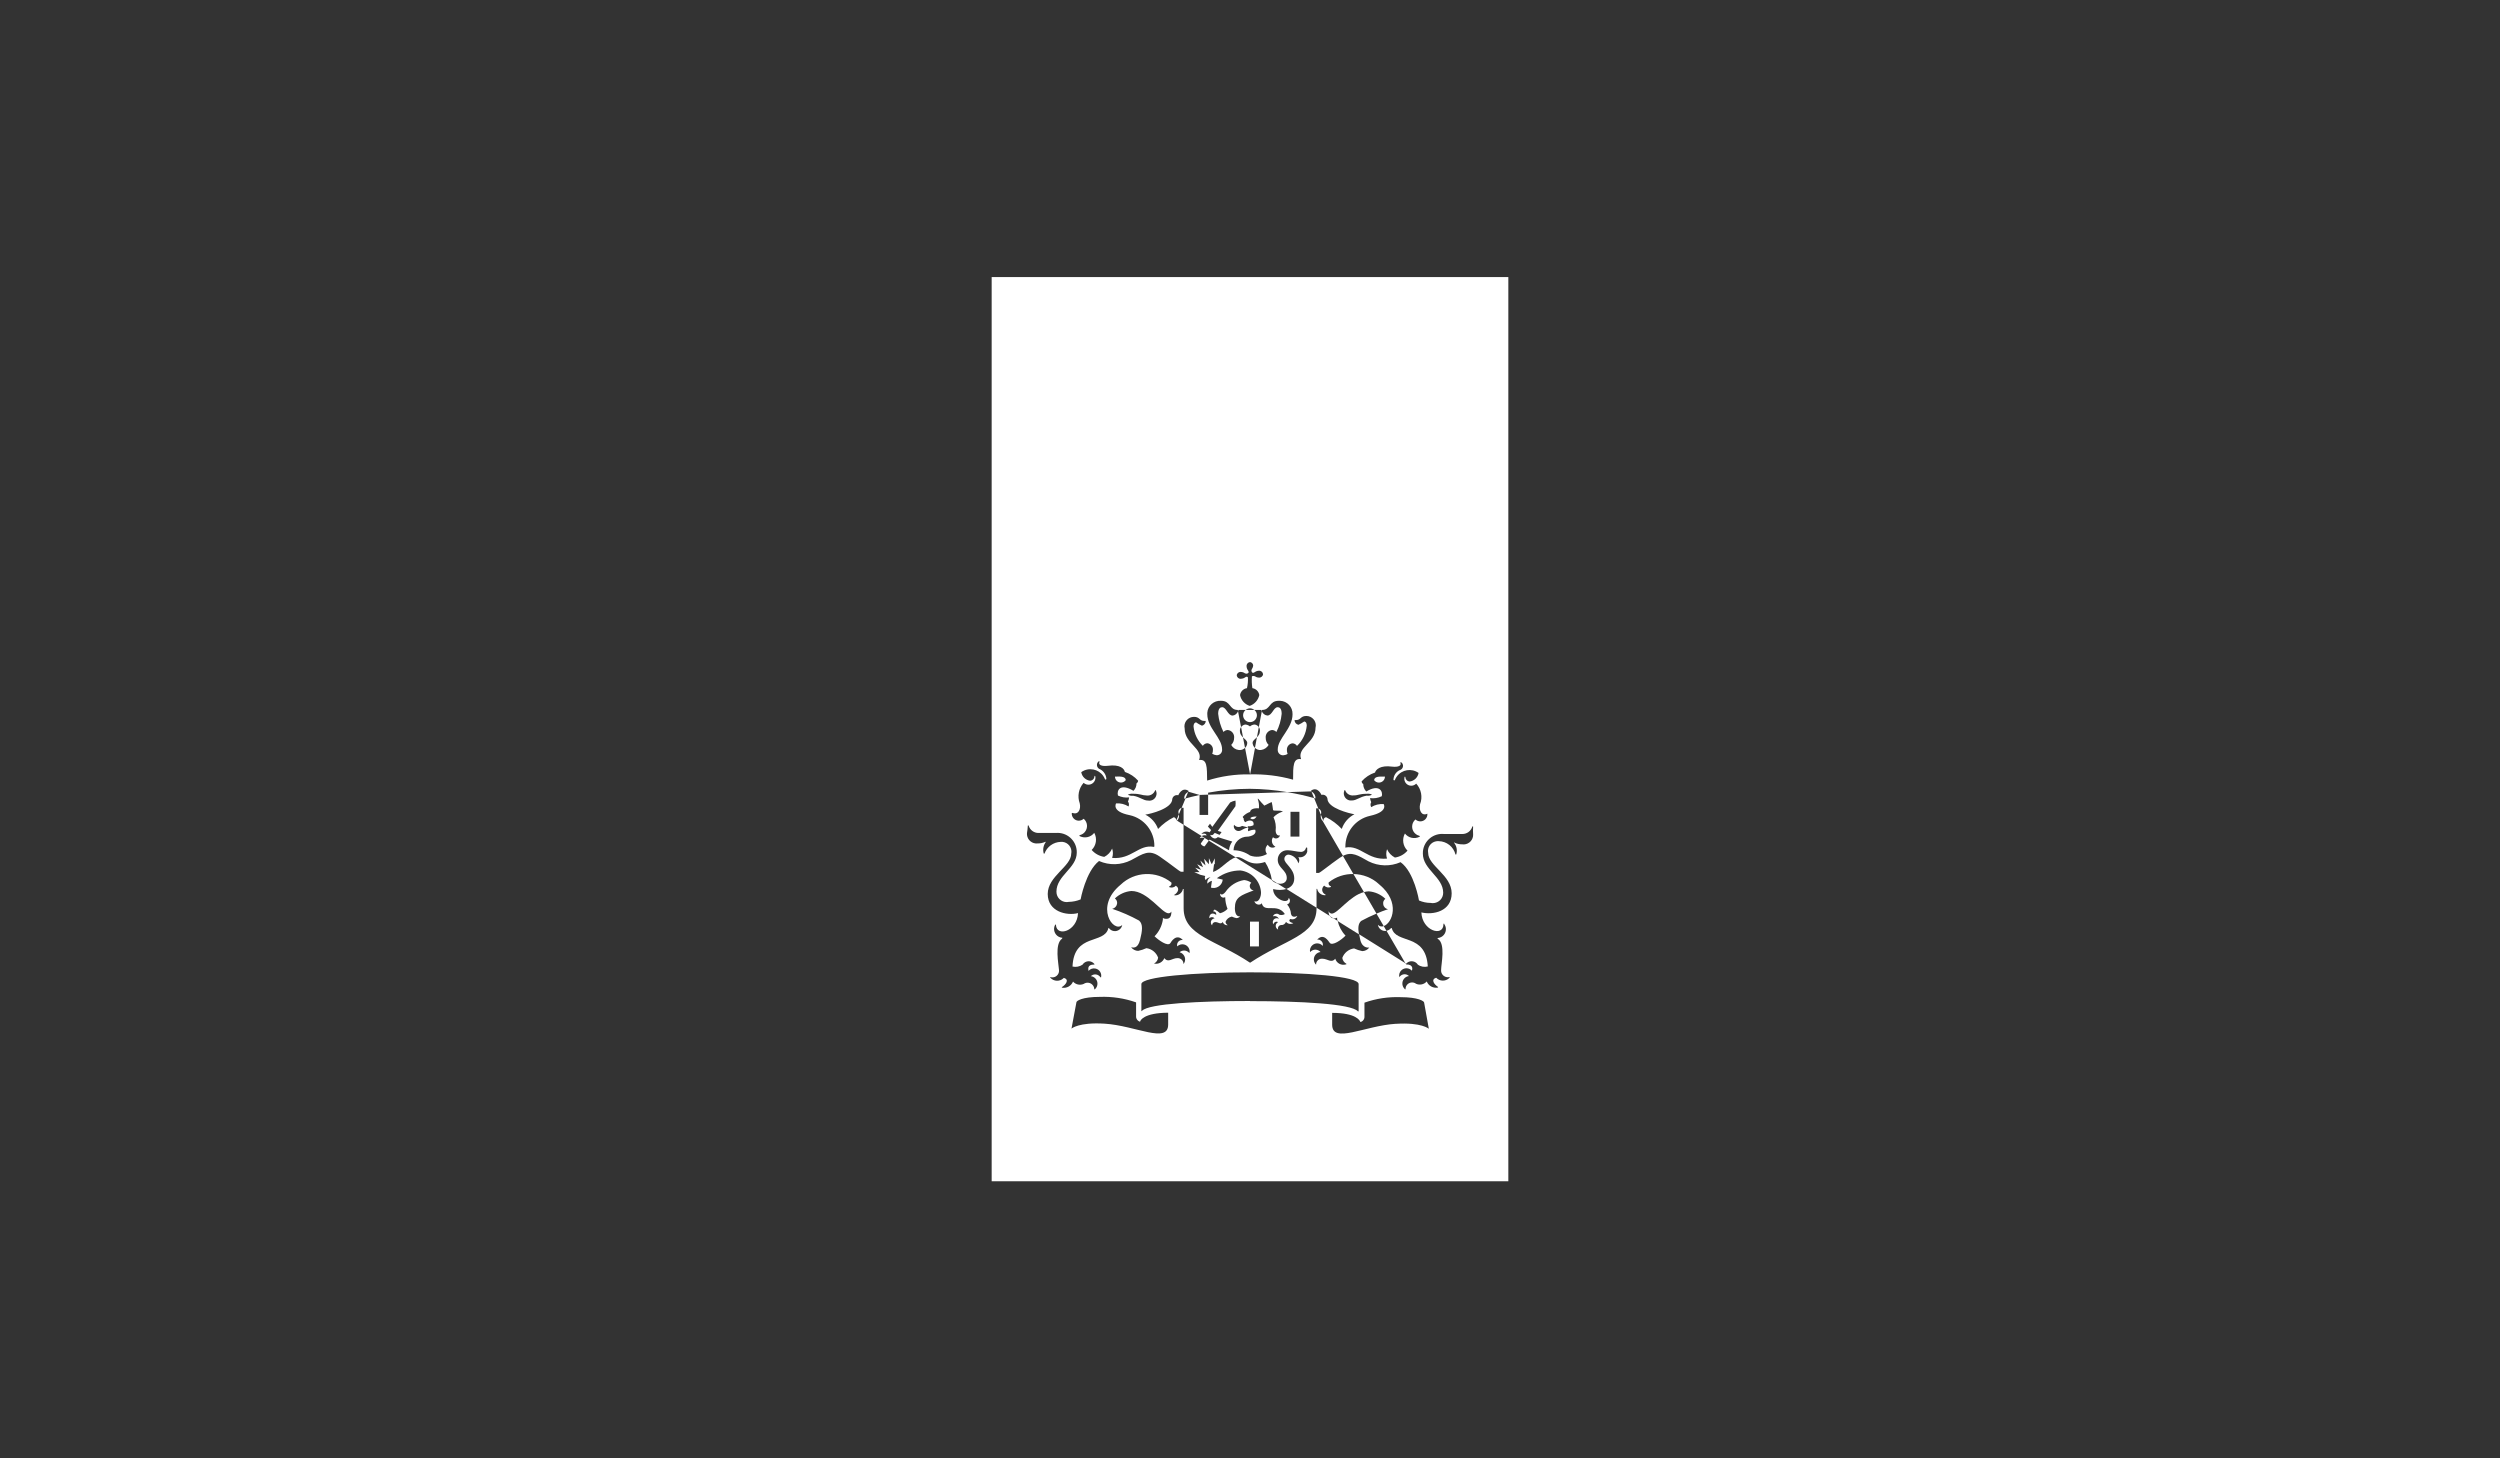 <?xml version="1.0" encoding="UTF-8"?>
<svg id="Layer_2" data-name="Layer 2" xmlns="http://www.w3.org/2000/svg" xmlns:xlink="http://www.w3.org/1999/xlink" viewBox="0 0 600 350">
  <rect x="0" y="0" width="600" height="350" fill="#333333" stroke="none"/>
  <defs>
    <style>
      .cls-1 {
        fill: none;
      }

      .cls-2 {
        fill: #fff;
      }

      .cls-3 {
        clip-path: url(#clippath);
      }
    </style>
    <clipPath id="clippath">
      <rect class="cls-1" width="600" height="350"/>
    </clipPath>
  </defs>
  <g id="Layer_1-2" data-name="Layer 1">
    <g class="cls-3">
      <g>
        <path class="cls-2" d="M328.52,213.92c1.49.13,2.9.76,3.97,1.8-.41.29-.61.8-.51,1.3.07.61.55,1.1,1.16,1.18-.95.31-1.87.68-2.79,1.07l1.74,2.99c2.06-.71,4.09-5.73-1.04-9.97-1.74-1.65-3.98-2.49-6.23-2.52l2.53,4.34c.38-.1.77-.19,1.17-.19Z"/>
        <path class="cls-2" d="M270.18,187.23c-.06-.76-.82-.93-2.59-.85,0,.45.22.88.58,1.15.64.47,1.54.34,2.01-.3Z"/>
        <path class="cls-2" d="M300.64,178.52c-.01-.07-.02-.15-.02-.22,0-.54.55-.89,1.04-1.35l.46-2.45c-.23-.32-.57-.56-.99-.61-.01,0-.03,0-.04,0-.41.02-.79.18-1.1.45-.31-.26-.69-.42-1.1-.45-.43.04-.79.28-1.03.61l.47,2.48c.48.46,1.01.81,1.01,1.34-.02.47-.22.88-.53,1.19l1.21,6.36,1.18-6.36c-.27-.26-.48-.58-.54-.97Z"/>
        <path class="cls-2" d="M317.08,194.83c-.07-.38-.34-.66-.68-.78l.59,1.47c.02-.11.04-.22.09-.32.02-.12.02-.25,0-.37Z"/>
        <path class="cls-2" d="M291.38,207.41h.17v-1.41l-.65,1.3h-.17l-.59-1.35v1.47l-1.16-1.32.34,1.61-1.24-1.18.65,1.61-1.41-.73.93,1.35-1.41-.51,1.07,1.07h-1.27l1.41.62,1.21.31c-.17.31-.12.69.11.96.25-.41.7-.65,1.18-.65-.6.25-.92.9-.76,1.52.27-.34.65-.58,1.07-.68l-.23,1.63c.14.04.29.07.44.08,1.21.11,2.28-.79,2.38-2l-1.41-.34c1.64-1.2,3.61-1.85,5.64-1.86,2.68.32,4.76,2.49,4.96,5.19.03.61-.11,1.22-.42,1.75-.56.82-1.18.42-1.18.42.25,1.04,1.61,1.01,1.78.48.56,2.51,3.66-.17,5.55,2.62-.4.24-.88.3-1.32.17-.1-.09-.21-.15-.33-.2-.5-.17-1.05.09-1.22.59.56-.2,1.18.05,1.44.59-.32-.2-.72-.2-1.04,0-.44.29-.57.88-.29,1.32.02-.08.04-.16.08-.23.21-.38.69-.52,1.07-.31-.22.1-.4.28-.5.5-.22.5,0,1.08.5,1.3-.02-.06-.04-.11-.05-.17-.06-.45.25-.86.69-.92.54.07,1.06-.25,1.24-.76.43.51,1.17.64,1.75.31-.7-.17-1.32-.56-.7-1.01.01,0,.02,0,.03.01.66.24,1.39-.09,1.63-.74-.06.03-1.24.65-1.52-.48-.04-.84-.37-1.65-.93-2.28.17-.04.32-.14.44-.26.35-.38.33-.96-.05-1.31-.08,1.72-3.75.28-3.75-2.11,1.13.28,2.25.27,3.15-.01l-2.15-1.35c-.44-.12-.88-.35-1.28-.73,0-.03-.02-.06-.02-.09l-8.67-5.42c-1.69.38-3.75,3.08-5.45,3.47l.25-1.83Z"/>
        <path class="cls-2" d="M287.91,201.18c.37-.18.81-.18,1.18,0l-.87,1.21c-.17.25.73.93.93.68l.98-1.33-1.73-1.08c-.2.13-.38.29-.49.53Z"/>
        <path class="cls-2" d="M284.22,191.71c.07-.02.19-.06.29-.09l.64-1.54c-.62.29-1,.94-.93,1.63Z"/>
        <path class="cls-2" d="M295.8,171.73c-1.13,0-1.47-2-2.48-2-.39,0-.96.23-.96,1.58.16,1.52.59,3,1.27,4.37.26-.3.64-.47,1.04-.48.94.1,1.62.95,1.52,1.89,0,.64-.25,1.25-.7,1.69.36.66,1.02,1.12,1.78,1.21.07.01.15.02.22.02.51.02.97-.19,1.31-.52l-.48-2.53c-.39-.37-.74-.81-.74-1.48,0-.01,0-.03,0-.04-.03-.36.08-.68.27-.95l-.72-3.78c-.22.56-.71.97-1.33,1.04Z"/>
        <path class="cls-2" d="M300.9,213.69c-.27-.02-.53-.15-.71-.36-.37-.44-.32-1.1.12-1.47-.5-.37-1.1-.59-1.72-.65-1.81.3-3.41,1.31-4.45,2.82-.31.42-.93.96-1.3.42-.04.2,0,.4.09.58.23.39.73.52,1.12.29.01.97.21,1.92.56,2.82-.5.51-1.12.87-1.8,1.04-.38-.36-.8-.66-1.27-.9-.18.1-.32.26-.39.45.08,0,.17,0,.25.02.36.1.58.47.48.83-.68-.56-1.66-.48-1.66.82.02-.02.04-.04.06-.06.36-.32.91-.3,1.23.06-.23.02-.45.13-.62.3-.38.39-.37,1.02.02,1.39,0-.02,0-.04,0-.06.02-.42.37-.75.79-.73.73,0,1.21.68,1.75,0v-.11c.11.56.65.93,1.21.85-.3-.16-.49-.46-.54-.79.25-.66.83-1.14,1.52-1.27.35.17.72.29,1.1.37.35,0,.69-.17.9-.45-.79.17-1.27-.59-1.27-1.94,0-2.62,1.38-3.07,4.51-4.26Z"/>
        <path class="cls-2" d="M298.34,171.65c0,.92.74,1.66,1.66,1.66s1.66-.74,1.66-1.66c0-.52-.25-.96-.62-1.27h-2.08c-.37.3-.62.75-.62,1.27Z"/>
        <path class="cls-2" d="M282.84,195.09c.05.11.07.23.09.34l.64-1.54c-.52.14-.85.66-.73,1.2Z"/>
        <path class="cls-2" d="M238,66.5v217h124V66.5h-124ZM329.99,185.46c.17-.76,1.3-1.86,4.11-1.47,1.41.17,2.42-.2,1.94-1.01-.08,0,.31,0,.31,0,.18.15.3.35.35.57.13.58-.23,1.15-.8,1.29-.87.42-1.43,1.29-1.47,2.25-.03.25.39.28.39,0,.11-.25.24-.5.41-.72,1.21-1.68,3.55-2.07,5.23-.86-.18,1.09-1.07,1.93-2.17,2.06-.53-.04-.95-.46-.99-.99,0-.25-.23-.23-.23,0-.11.55.06,1.13.47,1.52.66.64,1.71.63,2.35-.03,1.22,1.33,1.58,3.24.93,4.93-.34,1.49.39,2.96,1.75,2.28.04.48-.12.96-.46,1.32-.64.68-1.71.71-2.39.07-.37.31-.63.72-.74,1.18-.3,1.21.44,2.43,1.64,2.73.17.06.2.28,0,.28-1.2.57-2.63.23-3.44-.82-.74,1.36-.49,3.04.62,4.11-.77.9-1.84,1.49-3.02,1.66-.84-.43-1.51-1.14-1.89-2-.25.73-.25,1.52,0,2.25-4.71.45-6.37-3.33-10-2.65-.04-.05-.04-.12,0-.17-.03-3.57,2.44-6.67,5.92-7.44,4.48-.99,3.27-2.82,3.27-2.82-1.05-.08-2.1.17-2.99.73-.22-.36-.22-.82,0-1.18-.14-.31-.24-.65-.28-.99.96.14,1.95-.02,2.82-.45.31-1.13-.56-3.04-3.72-1.13-.48-.47-.74-1.11-.73-1.78-.23-.14-.38-.38-.39-.65.86-.97,1.96-1.7,3.18-2.11ZM322.63,189.77c.06-.25.25-.17.25,0,.33.77,1.14,1.23,1.97,1.13,1.16,0,1.38-.39,3.16-.39.43-.06.87.01,1.27.2-.38.24-.83.33-1.27.25-1.72.28-2.4,1.16-3.61,1.16-.27.03-.55,0-.8-.11-.88-.35-1.32-1.35-.97-2.23ZM296.82,162.05c.06-.49.52-.84,1.01-.78.33,0,.66.12.93.31.39.17.51.11.73,0s.28-.34,0-.73c-.19-.27-.3-.6-.31-.93,0-.01,0-.03,0-.04-.04-.5.33-.93.82-.98.39.05.69.35.76.73,0,.33-.12.66-.31.93-.17.39-.11.51,0,.73.11.23.34.28.73,0,.27-.19.6-.3.93-.31.01,0,.03,0,.04,0,.5-.04.93.33.98.82,0,.01,0,.03,0,.04-.06.49-.52.84-1.01.78-.33,0-.66-.12-.93-.31-.39-.17-.73,0-.73,0-.07.95-.04,1.91.11,2.85.86.12,1.54.8,1.66,1.66-.26,1.21-1.14,2.2-2.31,2.59-1.18-.38-2.07-1.37-2.31-2.59.12-.86.8-1.54,1.66-1.66.2-.84.27-1.7.23-2.56-.11-.23-.34-.28-.73,0-.27.19-.6.3-.93.31-.01,0-.03,0-.04,0-.5.04-.93-.33-.98-.82,0-.01,0-.03,0-.04ZM286.53,172.04c1.49,0,1.27.99,2.54.99h.31c0,.55-.39,1.03-.93,1.13-.48-.22-.95-.48-1.38-.79-.25,0-.62.23-.62,1.01.18,1.75.97,3.39,2.23,4.62.24-.38.65-.61,1.1-.62.82.1,1.41.84,1.32,1.66,0,.3-.05.6-.17.87.31.18.66.3,1.01.34.08,0,.16,0,.24,0,.7-.08,1.2-.71,1.12-1.4,0-2.82-3.55-5.1-3.55-8.45,0-.11,0-.21,0-.32.11-1.71,1.58-3,3.29-2.89,2.4,0,1.94,2.2,4.03,2.2l.06.32c.04-.1.09-.2.11-.32h1.72c.29-.23.64-.39,1.04-.39s.75.16,1.04.39h1.67c.02.11.07.22.11.32l.06-.32c2.09,0,1.63-2.2,4.03-2.2.11,0,.21,0,.32,0,1.71.07,3.04,1.51,2.98,3.22,0,3.47-3.55,5.81-3.55,8.45,0,.08-.01.16,0,.24.05.7.66,1.22,1.36,1.17.36-.03.71-.14,1.01-.34-.12-.28-.17-.57-.17-.87-.08-.82.5-1.56,1.32-1.66.45,0,.86.24,1.1.62,1.34-1.28,2.17-3,2.34-4.85,0-.82-.37-1.01-.62-1.01-.43.31-.9.57-1.38.79-.54-.11-.93-.58-.93-1.13h.31c1.27,0,1.04-.99,2.54-.99.17,0,.35.02.51.06,1.23.3,1.98,1.53,1.68,2.75,0,3.64-4.51,4.73-3.47,7.55-1.92-.28-1.92,1.61-1.92,4.93-3.37-.94-6.85-1.36-10.34-1.27-3.49-.07-6.96.44-10.29,1.49-.03-3.35,0-5.21-1.92-4.93,1.04-2.79-3.47-3.89-3.47-7.55-.04-.17-.06-.34-.06-.51-.01-1.26,1-2.29,2.26-2.3ZM277.2,189.8c.03-.2.25-.25.25,0,.12.3.16.62.1.94-.16.94-1.05,1.56-1.99,1.4-1.21,0-1.89-.87-3.61-1.16-.44.06-.88-.03-1.27-.25.39-.2.83-.28,1.27-.23,1.78,0,2.03.39,3.27.42.83.1,1.63-.36,1.97-1.13ZM257.39,195.09c1.35.54,2.09-.79,1.75-2.28-.62-1.69-.27-3.59.93-4.93.38.35.89.5,1.4.43.92-.14,1.56-1,1.42-1.92-.08-.25-.23-.28-.23,0-.04.53-.46.95-.99.99-1.1-.12-1.99-.96-2.17-2.06.22-.16.47-.3.72-.41,1.91-.81,4.11.08,4.92,1.98.06.31.39.28.39,0-.08-.95-.63-1.8-1.47-2.25-.19-.05-.37-.16-.5-.31-.41-.44-.39-1.14.05-1.55.14-.17.31,0,.31,0-.48.82.54,1.18,1.94,1.01,2.99-.39,3.95.7,4.11,1.47,1.23.42,2.33,1.14,3.18,2.11-.03.26-.17.5-.39.65.01.67-.25,1.31-.73,1.78-3.16-1.92-4.06-.14-3.72,1.13.83.4,1.76.56,2.68.45-.04.34-.14.67-.28.99.26.34.32.79.14,1.18-.89-.56-1.94-.82-2.99-.73,0,0-1.21,1.94,3.27,2.82,3.48.77,5.95,3.87,5.92,7.44,0,.17-.14.17-.14.17-3.64-.68-5.3,3.07-10,2.65.25-.73.25-1.52,0-2.25-.37.87-1.04,1.58-1.89,2-1.17-.18-2.24-.77-3.02-1.66,1.11-1.08,1.36-2.76.62-4.11-.81,1.05-2.24,1.39-3.44.82-.2-.11-.14-.28,0-.28.46-.12.88-.37,1.18-.74.8-.96.67-2.38-.28-3.18-.35.33-.83.5-1.32.46-.93-.08-1.62-.91-1.53-1.84h.14ZM280.36,245.88c0,4.71-7.75.28-15.25-.2-6.2-.39-7.95,1.18-7.95,1.18l1.18-6.31c0-.34,1.35-1.3,5.64-1.3,2.95-.11,5.9.34,8.68,1.32v3.3c-.04.62.36,1.18.96,1.35,0-.28.85-2.14,6.74-2.17v2.82ZM267.56,215.64c1.08-1.04,2.48-1.68,3.97-1.8,3.95,0,7.3,5.35,8.91,5.35.29,0,.56-.17.7-.42,0,1.75-.87,1.75-1.32,1.75-.26,0-.51-.07-.73-.2v.39c-.23,1.51-.93,2.91-2,4,.96.93,3.16,2.51,3.78,1.66.2-.34,1.44-2.45,3.02-.76-.17-.03-.34-.02-.51.03-.64.18-1.02.85-.84,1.49.43-.42,1.04-.59,1.62-.46.94.22,1.53,1.15,1.31,2.09-.02-.03-.04-.05-.06-.07-.59-.68-1.63-.75-2.31-.15.25.06.48.18.68.35.76.62.87,1.74.25,2.5,0-.06,0-.12,0-.18-.06-.76-.73-1.32-1.49-1.26-1.24,0-2.14,1.21-3.1,0-.39.99-1.45,1.54-2.48,1.3.55-.27.92-.8.99-1.41-.44-1.23-1.53-2.11-2.82-2.28-.63.29-1.29.51-1.97.65-.67-.01-1.29-.33-1.69-.87,0,0-.06-.01-.12-.02-.08-.02-.06-.01,0,0,.03,0,.05,0,.12.02.42.08,1.58.45,2.14-1.75.56-2.2.76-3.8-.23-4.65-2.06-1.13-4.22-2.08-6.45-2.82.59-.12,1.05-.59,1.16-1.18.1-.49-.09-1-.51-1.3ZM274.1,242.58c-.17.25-.17,0-.17,0v-6.4c0-1.75,12.63-2.82,26.07-2.82s26.07.96,26.07,2.82v6.54h-.17c-1.61-1.83-13.84-2.45-25.9-2.45v-.03c-12.06,0-24.29.62-25.9,2.34ZM334.97,245.71c-7.5.48-15.25,4.9-15.25.2v-2.82c5.81,0,6.65,1.86,6.79,2.2.6-.16,1.01-.73.96-1.35v-3.3c2.78-.99,5.73-1.43,8.68-1.32,4.23,0,5.64.96,5.64,1.3l1.13,6.28s-1.75-1.58-7.95-1.18ZM353.55,200.19c.01.17,0,.34-.02.51-.19,1.26-1.37,2.13-2.63,1.94-.6,0-1.2-.12-1.75-.37-.17-.23-.17,0-.17,0,.63.79.82,1.85.51,2.82h-.17c-.46-1.86-2.11-3.18-4.03-3.21-.23-.02-.45,0-.67.04-1.28.25-2.12,1.5-1.86,2.78,0,3.1,5.64,5.35,5.64,9.69s-4.45,5.27-7.27,4.59c.17,4.45,5.3,5.95,5.3,2.82,0-.17.2-.2.2,0,.22.31.35.67.38,1.04.1,1.16-.77,2.19-1.93,2.28-.2.2,0,.2,0,.2,1.92,1.21.79,6.03.79,7.44-.02.2,0,.41.05.6.24.85,1.12,1.35,1.98,1.12,0-.03,0,0,0,.17-.03.04-.07.07-.11.11-.89.83-2.28.78-3.11-.11-1.32.42-.51,1.58.39,2.17.17.2,0,.2,0,.2-1.12.2-2.23-.41-2.65-1.47-.64.73-1.68.95-2.56.56-.28-.21-.62-.33-.97-.32-.87,0-1.57.72-1.56,1.59-.17.2-.17,0-.17,0-.32-.29-.53-.69-.58-1.12-.12-.99.58-1.89,1.57-2.01-.08-.08-.16-.14-.25-.2-.7-.44-1.62-.22-2.06.48-.15-.63.06-1.29.55-1.71.73-.64,1.83-.56,2.47.16.08-.25.48-1.52-1.38-1.52l-.15-.27-11.15-6.97c.08.45.19.92.31,1.43.54,2.11,2.14,1.75,2.14,1.75-.4.54-1.02.86-1.69.87-.68-.14-1.34-.36-1.97-.65-1.29.18-2.38,1.06-2.82,2.28.08.6.45,1.13.99,1.41v.11c-.05.02-.11.04-.16.05-1.08.31-2.2-.3-2.52-1.38-.93,1.16-1.86,0-3.1,0-.06,0-.12,0-.18,0-.76.03-1.35.68-1.32,1.44-.3-.29-.49-.69-.53-1.11-.09-.98.63-1.84,1.6-1.93-.06-.07-.13-.14-.21-.2-.7-.57-1.73-.47-2.3.23-.14-.63.09-1.29.58-1.7.74-.62,1.84-.53,2.46.21.03-.14.04-.29.03-.44-.08-.68-.7-1.17-1.38-1.08,1.58-1.69,2.73.42,3.02.76.62.85,2.87-.73,3.8-1.72-.95-.98-1.59-2.2-1.89-3.53l-1.01-.63c-.29-.02-.62-.16-.86-.54l-3.2-2v.13c0,6.57-7.5,7.44-15.95,13.08-8.34-5.58-15.95-6.48-15.95-13.08v-4.62h-.17c-.18.94-1.04,1.6-2,1.52,0-.17-.48.11,0-.17.48-.28,1.49-1.32.31-2.14-.41.44-1.05.57-1.61.34v-.17s.03,0,.05-.01c.39-.12.6-.53.48-.92-3.61-2.91-8.82-2.69-12.17.51-6.4,5.27-1.72,11.75.37,9.67-.07.44-.31.84-.67,1.11-.78.6-1.89.46-2.49-.32-.03,0-.17-.2-.17,0-.99,3.95-8.26,1.07-8.6,9.19.83.19,1.69.03,2.4-.45.1-.15.22-.29.36-.41.74-.62,1.84-.53,2.46.21.14.17,0,.17,0,.17-1.86-.03-1.38,1.27-1.38,1.52.43-.49,1.08-.7,1.71-.55.94.22,1.52,1.16,1.3,2.1h-.14c-.06-.09-.12-.18-.2-.25-.58-.59-1.52-.6-2.11-.03.43.05.83.26,1.12.58.67.74.61,1.88-.13,2.55-.17,0-.17.17-.17,0,0-.32-.11-.63-.3-.89-.51-.72-1.52-.89-2.24-.38-.89.39-1.92.16-2.56-.56-.42,1.03-1.49,1.64-2.59,1.47-.14,0-.14-.2,0-.2.9-.59,1.75-1.75.39-2.17-.03.04-.07.07-.11.11-.89.83-2.28.78-3.11-.11-.17-.17,0-.17,0-.17.22.07.45.08.67.05.88-.12,1.5-.92,1.38-1.8-.08-1.41-1.13-6.23.76-7.5,0-.2.14-.2,0-.2-.29-.02-.57-.11-.82-.24-1.03-.55-1.42-1.83-.87-2.86.2-.2.2,0,.2,0,.14,3.02,5.13,1.55,5.3-2.82-2.68.7-7.27-.31-7.27-4.59s5.64-6.57,5.64-9.69c.04-.22.06-.45.04-.67-.12-1.3-1.27-2.26-2.57-2.14-1.75.05-3.3,1.17-3.89,2.82h-.17c-.29-.97-.1-2.01.51-2.82h-.17c-.55.25-1.15.37-1.75.37-.17.02-.34.03-.51.01-1.27-.11-2.22-1.22-2.11-2.49.1-.59.17-1.18.2-1.78-.06,0,.2-.17.2,0,.32,1.06,1.31,1.78,2.42,1.75h4.03c.2-.02.39-.03.59-.02,2.55.06,4.57,2.18,4.51,4.73,0,3.75-4.88,5.5-4.88,9.38,0,.18.02.36.05.53.28,1.34,1.59,2.2,2.93,1.92.97-.02,1.92-.22,2.82-.59,0,0,1.21-6.71,4.42-9.22,2.47,1.09,5.29,1.01,7.69-.2,2.93-1.58,4.28-2.65,6.88-.87s4.82,3.64,5.1,3.64h.62v-11.27l-1.58-.99c.42-.39.57-.97.46-1.52l-.63,1.52c.04-.38-.22-.73-.59-.82-1.41.71-2.69,1.67-3.78,2.82-.54-1.5-1.64-2.73-3.07-3.44,1.24-.17,6.48-1.44,6.48-3.75,0-.03.01-.06.02-.09.17-.62.8-.98,1.42-.81.03-.06.87-2.11,2.48-1.04l-.11.26s.07-.05.11-.06l2.62.76,2.06-.07v-.47c3.29-.61,6.63-.92,9.98-.93,3.04.02,6.07.3,9.06.8l5.68-.18s.07.04.1.06l-.1-.26c1.61-1.07,2.48,1.04,2.48,1.04.03,0,.06-.01.09-.02.63-.12,1.23.29,1.35.92,0,2.28,5.27,3.55,6.48,3.75-1.43.73-2.53,2-3.04,3.52-1.09-1.15-2.36-2.11-3.78-2.82,0,0,0,0,0,0-.43.09-.7.5-.62.93l-.62-1.54c-.12.55.03,1.14.45,1.54l4.86,8.36c2.13-1.1,3.6-.11,6.13,1.31,2.41,1.21,5.23,1.28,7.69.2,3.3,2.37,4.42,9.19,4.42,9.19.89.39,1.85.59,2.82.59.17.04.35.05.53.05,1.37-.01,2.47-1.13,2.46-2.5,0-3.75-4.88-5.55-4.88-9.38,0-.2,0-.39.02-.59.27-2.54,2.54-4.38,5.08-4.12h4.34c1.11.02,2.1-.69,2.42-1.75.2-.25.2,0,.2,0-.04.59-.04,1.18,0,1.78Z"/>
        <path class="cls-2" d="M302.37,175.48c0,.67-.34,1.1-.71,1.46l-.47,2.55c.39.37.92.59,1.5.5.75-.11,1.4-.56,1.78-1.21-.46-.44-.71-1.05-.7-1.69-.1-.94.58-1.78,1.52-1.89.4.01.77.19,1.04.48.7-1.36,1.13-2.85,1.27-4.37,0-1.35-.56-1.58-.96-1.58-1.01,0-1.32,2-2.48,2-.61-.07-1.11-.48-1.33-1.03l-.71,3.79c.19.28.3.62.26.99Z"/>
        <path class="cls-2" d="M337.81,230.99c.82-.54,1.92-.31,2.46.51.69.51,1.57.67,2.4.45-.48-8.14-7.67-5.27-8.65-9.22h-.17c-.27.35-.66.58-1.09.66l4.54,7.81.15.1c.11-.12.23-.22.36-.31Z"/>
        <path class="cls-2" d="M326.69,221.02c1.19-.65,2.42-1.23,3.67-1.75l-3-5.17c-3.43.87-6.29,5.17-7.74,5.17-.35-.03-.65-.26-.76-.59,0,.58.13.93.29,1.19l.86.54c.05,0,.12.02.17.02.26,0,.51-.07.73-.2v.34c.02.16.08.31.11.47l5.13,3.2c-.26-1.44-.21-2.58.54-3.22Z"/>
        <path class="cls-2" d="M332.38,186.39c-1.75-.08-2.51.08-2.59.85.27.36.69.58,1.15.58.79,0,1.44-.63,1.45-1.43Z"/>
        <path class="cls-2" d="M316.12,213.33c.18.94,1.04,1.6,2,1.52v-.17c-.64-.25-.96-.96-.71-1.6.08-.21.22-.4.4-.54.41.45,1.05.58,1.61.34v-.17c-.39-.09-.64-.48-.55-.88,0-.02,0-.03.01-.05,1.74-1.39,3.85-2.05,5.94-2.02l-2.52-4.34c-.24.12-.48.26-.74.44-2.56,1.78-4.82,3.69-5.07,3.64h-.62v-15.5c.19-.03.36,0,.53.06l-1.01-2.51c-2.11-.61-4.25-1.07-6.41-1.43l-19.03.6v4.86h-2.06v-4.79c-1.57.34-2.72.66-3.37.84l-.94,2.27s.02-.01.04-.02c.15-.03.3-.03.44,0v4.06l4.35,2.72c.34-.21.75-.28,1.15-.12,0-.68-.99-.45-1.24-.39,0,0-.25.06,0,0,.48-.58,1.3-.74,1.97-.39l.39-.54-.79-.85.51-.68.56.76,4.28-5.86c.4-.22.82-.37,1.27-.45.06.45.06.9,0,1.35l-4.23,5.92.9.28-.48.68-1.16-.48-.42.45c-.22.12-.49.12-.7,0,.19.47.6.81,1.1.9.29,0,.56-.13.76-.34,0,0,2.34.76,3.47,1.07-.46.6-.73,1.33-.79,2.09-.93-.56-4.65-2.56-4.65-2.56l-.18.25,6.45,4.03c.13-.03.26-.08.38-.08,1.75,0,2.82,2.42,6.65,1.18.84,1.31,1.39,2.78,1.64,4.31l1.3.81c1.17.33,2.28-.19,2.28-1.26,0-1.97-2.17-2.37-2.17-4.42,0-1.25,1-2.26,2.25-2.26.06,0,.12,0,.18,0,.93,0,2.31.39,3.1.39.59.03,1.12-.38,1.24-.96,0-.2.34,0,.31,0s0,.45,0,.9c-.24.95-1.19,1.54-2.14,1.32.31.45.31,1.04,0,1.49-.28-1.09-1.17-1.91-2.28-2.09-.56-.03-1.04.4-1.07.96,0,.03,0,.06,0,.09,0,1.18,2.37,2.25,2.37,4.68,0,1.34-.78,2.14-1.9,2.49l7.25,4.53v-4.54h.17ZM307.61,194.87c-.75.25-1.43.69-1.97,1.27.49,1.01.65,2.14.51,3.25,0,.54.34,1.32,1.04,1.09-.13.53-.67.85-1.2.72-.18-.04-.34-.14-.47-.27-.49.72-.29,1.7.43,2.19.05.03.1.07.16.09-.56.39-1.33.26-1.73-.3-.04-.06-.07-.12-.1-.18-.66.57-.74,1.55-.2,2.23-1.23.71-2.72.85-4.06.37-1.17-.82-2.55-1.26-3.97-1.27.03-1.84,1.54-3.3,3.38-3.27.05,0,.1,0,.15,0,1.69-.28,1.92-1.07,1.66-1.66-.57-.02-1.13.11-1.63.37-.13-.2-.13-.45,0-.65-.04-.07-.04-.16-.07-.24-1.35.21-1.44.83-2.35.83-.62-.03-1.1-.56-1.08-1.18,0-.11.03-.21.06-.32.46.59,1.3.71,1.92.28l1.44.35c-.03-.1-.08-.19-.09-.29.48.08.98,0,1.41-.25.23-1.24-1.04-1.38-2-.7-.26-.23-.4-.58-.37-.93-.13-.08-.21-.22-.23-.37.48-.54,1.09-.95,1.78-1.18,0-.42.59-.99,2.11-.85.08-.75-.02-1.52-.28-2.23,0,0,0-.2.17,0,.44.55.91,1.08,1.41,1.58,0,0,1.69-.87,1.78-.85.14.63.24,1.27.31,1.92.23.28,1.52,0,2.09.25.56.25,0,.17,0,.2ZM311.86,200.79h-2.14v-5.95h2.14v5.95Z"/>
        <path class="cls-2" d="M315.7,191.63c.07-.69-.32-1.34-.94-1.63l.63,1.55c.1.03.21.05.31.08Z"/>
        <rect class="cls-2" x="300" y="221.19" width="2.14" height="5.95"/>
        <path class="cls-2" d="M300.11,196.42c.45.34,1.01.29,1.48-.47-.92.01-1.5.18-1.48.47Z"/>
        <path class="cls-2" d="M330.69,221.95c.16.97,1.08,1.62,2.05,1.46,0,0,.01,0,.02,0l-.66-1.14c-.5.17-1,.1-1.4-.31Z"/>
      </g>
    </g>
  </g>
</svg>